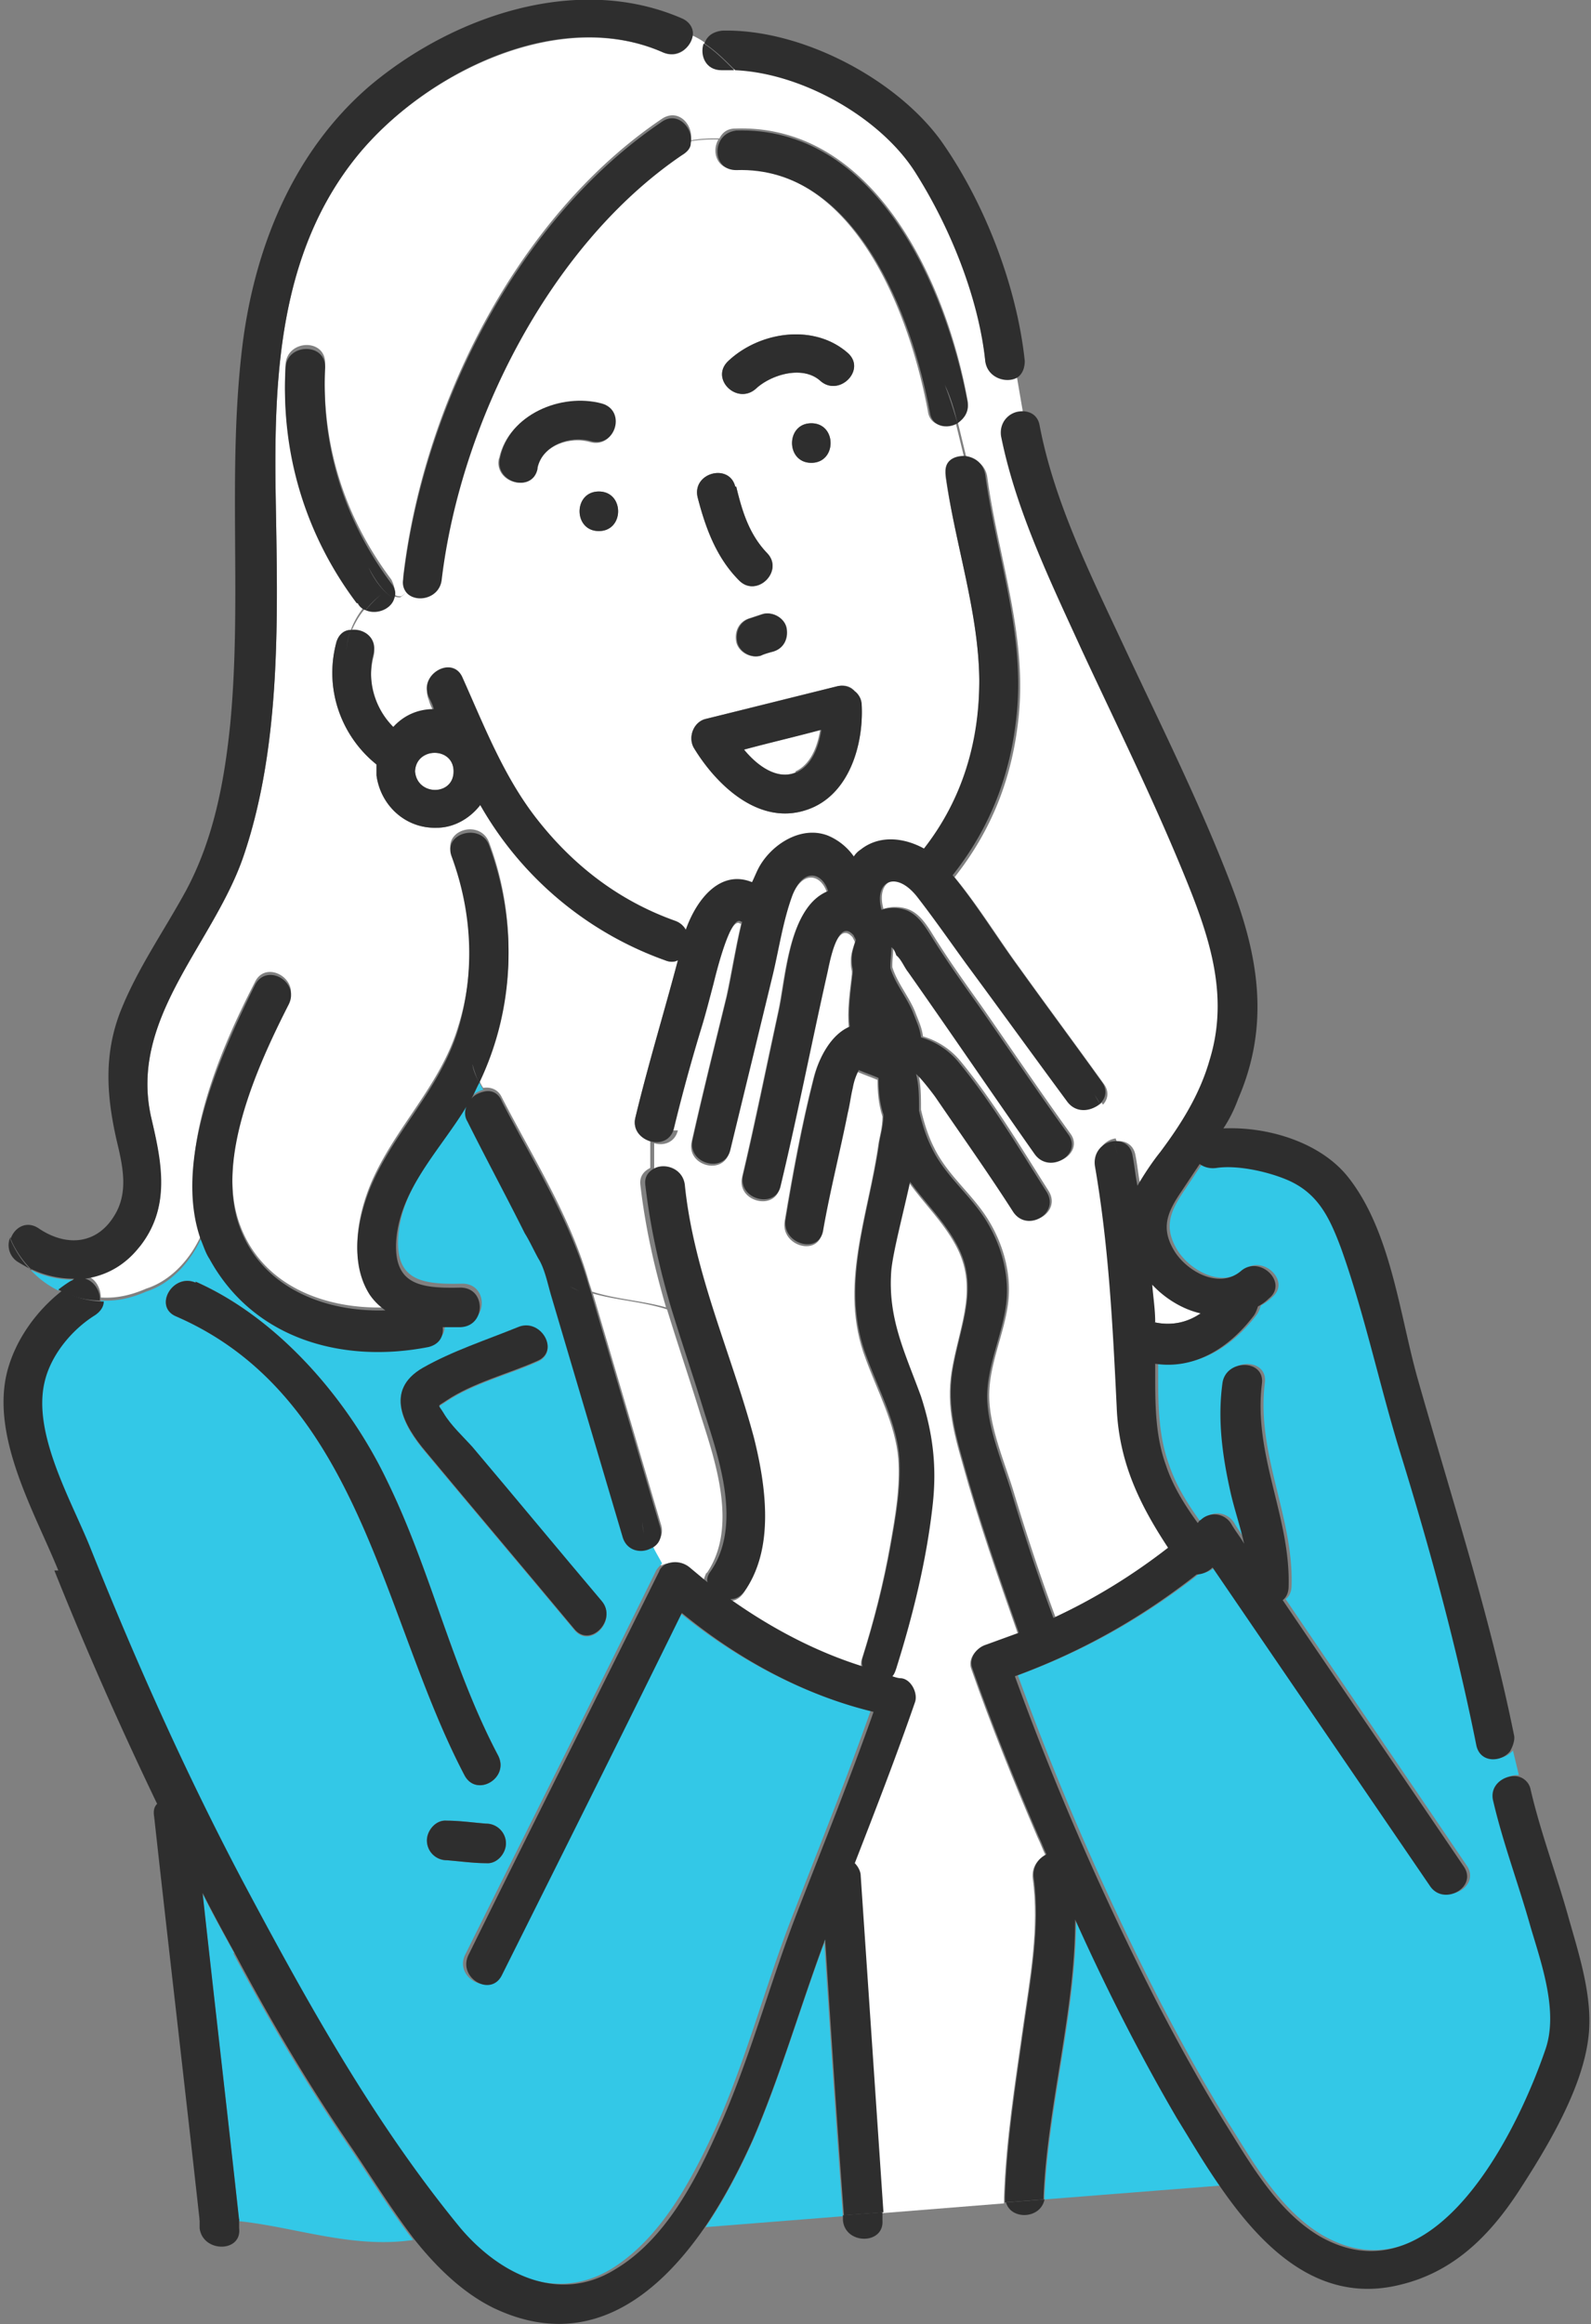 <svg data-name="レイヤー 2" xmlns="http://www.w3.org/2000/svg" viewBox="0 0 16.1 23.5"><rect x="0" y="0" width="16.1" height="23.5" fill="#808080" stroke="none"/><g data-name="レイヤー 3"><path d="M12.14 15.91c.06 0 .12-.03.16-.07l2.2 3.22c.14.21.49.01.34-.2-.61-.9-1.22-1.79-1.83-2.69.04-.03.06-.08.06-.14.02-.7-.36-1.33-.27-2.05.03-.25-.37-.25-.4 0-.05.37 0 .73.08 1.09.04.18.1.35.14.53-.04-.07-.09-.13-.13-.2a.199.199 0 00-.31-.04c-.01 0-.02.02-.03.03-.13-.18-.25-.37-.32-.58-.11-.3-.11-.62-.11-.93v-.1c.4.06.75-.16 1-.49.02-.03.03-.06.04-.09.04-.02.08-.05.11-.08.2-.16-.09-.44-.28-.28-.22.19-.54.01-.67-.19-.15-.24-.08-.4.07-.62l.18-.27c.04.03.1.05.17.04.2-.03.49.03.69.11.33.13.45.38.57.7.24.67.39 1.39.6 2.07.3.97.57 1.96.77 2.96.04.18.25.17.34.06l.06.25c-.12-.01-.27.09-.23.25.1.43.26.85.38 1.28.11.37.28.85.15 1.23-.29.85-1.13 2.56-2.29 1.89-.42-.25-.69-.72-.94-1.12-.25-.4-.47-.8-.69-1.22-.55-1.07-1.04-2.19-1.45-3.32.68-.25 1.28-.59 1.84-1.03zm-9.78 3.84c.36.68.75 1.34 1.19 1.98.19.28.4.62.63.92-.61.09-1.19-.13-1.76-.19-.12-1.1-.25-2.21-.37-3.31.1.2.21.4.32.6z" fill="#33c8e7"/><path d="M7.15 15.9s-.04.08-.03.11l-.18-.15a.23.23 0 00-.25-.03c-.03-.06-.07-.12-.1-.19.08-.04.13-.12.1-.22L6 13.08c.25.07.5.08.75.16.11.36.23.71.34 1.07.15.47.38 1.14.06 1.6zm3.95-4.12c.14.81.18 1.61.22 2.43.02.56.23.99.52 1.43-.36.28-.75.52-1.16.71-.16-.43-.3-.86-.43-1.29-.09-.29-.24-.64-.24-.95 0-.31.15-.62.19-.92.04-.29-.04-.59-.19-.84-.16-.27-.42-.46-.56-.75-.06-.12-.1-.25-.13-.38 0-.13 0-.26-.03-.37.05.04.18.21.2.24.26.38.53.76.78 1.15.14.22.48.02.34-.2-.28-.44-.56-.91-.89-1.31a.771.771 0 00-.38-.25c-.01-.09-.05-.17-.08-.25-.06-.15-.18-.29-.23-.45v-.02c0-.06.01-.13.01-.19.01 0 .03.02.05.08.05.04.08.12.12.17.43.61.85 1.23 1.28 1.84.15.21.49 0 .34-.2-.31-.43-.6-.86-.9-1.29-.15-.21-.3-.42-.44-.64-.08-.12-.16-.29-.31-.34a.393.393 0 00-.24 0c-.08-.29.15-.41.37-.12.17.22.33.45.49.67.34.46.68.93 1.02 1.39.09.12.24.1.33.02.06.11.11.23.15.36-.11.01-.21.11-.19.25z" fill="#fff"/><path d="M2.13 12.71c-.04-.06-.06-.13-.09-.2-.11.25-.31.47-.56.55-.16.07-.31.1-.46.09 0 .05-.03.11-.09.14-.24.15-.44.41-.51.68-.12.52.28 1.19.46 1.66.46 1.15.96 2.28 1.54 3.37.64 1.22 1.33 2.45 2.21 3.52.38.47.99.77 1.56.42.5-.31.81-.9 1.05-1.42.32-.71.51-1.47.8-2.2.26-.67.53-1.34.77-2.02-.7-.17-1.38-.54-1.94-1-.61 1.22-1.22 2.44-1.82 3.66-.11.23-.46.03-.34-.2.64-1.29 1.29-2.58 1.93-3.88.02-.03.04-.05.06-.07-.03-.06-.07-.12-.1-.19-.1.05-.24.02-.28-.12l-.72-2.43c-.03-.1-.05-.2-.09-.3 0 0-.02-.05-.04-.08-.05-.09-.09-.18-.14-.26-.19-.38-.39-.75-.58-1.13a.162.162 0 01-.01-.15c-.26.43-.67.83-.71 1.35-.03.45.24.49.65.48.26 0 .26.39 0 .4H4.5c.01.09-.03.17-.14.2-.86.17-1.77-.07-2.22-.89zm3.68 3.77c-.5-.6-1-1.19-1.5-1.79-.22-.26-.43-.62-.03-.85.3-.17.64-.28.96-.41.23-.1.43.24.2.34-.29.13-.65.22-.92.4-.1.07-.09.03-.03.13.07.12.2.24.29.34.44.52.87 1.04 1.31 1.56.16.19-.12.48-.28.28zm-1.49 2.13c0-.1.09-.21.2-.2.13 0 .27.02.4.03.11 0 .2.09.2.2 0 .1-.09.21-.2.2-.13 0-.27-.02-.4-.03a.2.2 0 01-.2-.2zm-2.34-5.65c.84.37 1.55 1.2 1.94 2.02.44.9.65 1.88 1.12 2.77.12.23-.22.43-.34.2-.84-1.6-1.05-3.83-2.92-4.64-.23-.1-.03-.44.2-.34zm-1.26 0s-.09.06-.13.09c-.1-.05-.2-.12-.28-.21.14.07.29.1.44.1-.01 0-.02 0-.03.02z" fill="#33c8e7"/><path d="M1.41 12.61c.32-.4.22-.85.12-1.31-.23-1.02.64-1.76.94-2.66.38-1.13.34-2.43.32-3.61-.02-1.21.03-2.48.83-3.46C4.3.74 5.66.07 6.71.53c.15.07.28-.05.3-.17.04.02.08.04.12.07-.04.12.02.27.18.27h.13c.68.04 1.46.48 1.82 1.03.35.55.65 1.26.71 1.91.02.17.21.23.32.17l.06.35c-.11.01-.21.11-.19.25.15.75.5 1.47.82 2.17.34.73.7 1.46 1.01 2.21.26.63.49 1.25.28 1.93-.1.35-.29.65-.5.93-.08.1-.16.22-.23.34-.02-.1-.03-.21-.05-.31-.02-.11-.11-.15-.19-.14a2.75 2.75 0 00-.15-.36c.06-.05.08-.14.02-.22-.28-.39-.57-.78-.85-1.17-.22-.3-.42-.63-.66-.92.38-.48.59-1.02.65-1.64.08-.83-.21-1.6-.32-2.41-.02-.12-.11-.18-.21-.19l-.09-.37c.07-.04.12-.12.1-.22-.21-1.16-.93-2.79-2.35-2.74-.08 0-.13.04-.16.1-.09 0-.19 0-.29.02.03-.15-.12-.33-.29-.22-1.47.99-2.42 2.9-2.62 4.63 0 .06.01.11.04.14a.17.17 0 01-.06.06c-.02 0-.05 0-.07-.02.01-.04 0-.09-.03-.15-.48-.64-.71-1.38-.67-2.18.01-.26-.38-.25-.4 0-.05.86.2 1.69.72 2.38.02.03.05.05.08.07-.06.07-.11.16-.14.24-.07 0-.13.05-.15.14-.12.47.06.94.41 1.22v.11c.04.3.29.54.61.53.18 0 .34-.1.44-.23a3.51 3.51 0 001.87 1.57c.05.02.09.02.13 0-.14.53-.3 1.05-.43 1.59-.03.12.05.21.15.24v.27c-.06.03-.11.08-.1.17.05.43.14.83.26 1.24-.25-.07-.5-.08-.75-.16-.01-.04-.03-.09-.04-.13-.19-.65-.56-1.23-.87-1.83-.04-.09-.12-.11-.19-.1a.3.3 0 01-.04-.08c.36-.75.39-1.62.1-2.4-.09-.24-.47-.13-.38.11.21.57.25 1.18.06 1.77-.18.58-.63 1-.87 1.55-.14.33-.23.78-.02 1.11.04.07.1.12.16.16-.6.02-1.24-.21-1.47-.83-.26-.69.18-1.65.49-2.26.12-.23-.23-.43-.34-.2-.35.68-.82 1.75-.54 2.55-.11.25-.31.47-.56.55-.16.07-.31.1-.46.09 0-.1-.06-.2-.15-.22.21-.03.4-.13.55-.32z" fill="#fff"/><path d="M3.69 6.16c-.06.07-.11.16-.14.24.13-.02.27.08.23.24-.07.27.01.56.2.74.1-.11.25-.18.41-.18-.02-.04-.04-.08-.05-.12-.1-.23.24-.43.34-.2.22.49.42 1.01.76 1.44.37.47.83.82 1.39 1.02.05.02.08.05.11.09.12-.31.36-.61.67-.48.02-.05.04-.09.06-.13.12-.24.43-.45.71-.34.11.04.2.12.26.21.02-.02.04-.05.07-.07.19-.15.44-.12.64-.01.39-.49.56-1.08.56-1.71 0-.7-.24-1.38-.34-2.07-.02-.13.09-.2.19-.19l-.09-.37c-.1.06-.26.04-.28-.11-.18-.97-.74-2.49-1.96-2.45-.18 0-.23-.18-.16-.3-.09 0-.19 0-.29.02 0 .05-.04.09-.09.12-1.34.91-2.24 2.71-2.43 4.29-.02.19-.25.24-.35.14a.17.17 0 01-.06.06c-.02 0-.05 0-.07-.02-.03.11-.18.17-.29.12zm3.76-1.24c.06.25.13.48.31.67.18.18-.1.46-.28.28-.23-.23-.34-.53-.42-.84-.06-.25.32-.35.38-.11zm.14 1.33l.12-.04c.1-.03.22.04.24.14.02.11-.03.21-.14.24-.04.01-.08.02-.12.04-.1.03-.22-.04-.24-.14-.02-.11.03-.21.14-.24zm.71-2.4c-.18-.16-.5-.06-.65.08-.19.17-.47-.1-.28-.28.32-.3.87-.38 1.21-.08.19.17-.09.45-.28.28zm-.09.43c.26 0 .26.4 0 .4s-.26-.4 0-.4zM7.14 7.27c.44-.11.88-.22 1.33-.33.08-.02.14 0 .18.05.04.03.06.08.07.14.02.41-.13.92-.56 1.06-.48.16-.91-.25-1.14-.63-.06-.11 0-.26.12-.29zm-1.08-2.3c.26 0 .26.4 0 .4s-.26-.4 0-.4zm-1.01-.33c.09-.44.62-.66 1.03-.55.25.07.14.45-.11.38-.21-.06-.49.04-.54.27-.05.25-.44.14-.38-.11z" fill="#fff"/><path d="M6.81 11.43c.08-.33.17-.66.27-.99.05-.16.09-.32.13-.47.01-.04.17-.72.28-.63h.01c-.06.25-.1.51-.15.74-.12.49-.24.97-.35 1.46-.06.25.32.35.38.11l.42-1.73c.07-.28.11-.58.21-.85.11-.28.3-.23.36-.04-.4.16-.42.87-.5 1.22-.12.55-.23 1.1-.36 1.65-.06.25.33.35.38.11.17-.71.31-1.43.47-2.14.02-.08.1-.59.27-.39 0 .01.02.03.02.05-.02.06-.04.12-.04.18 0 .04 0 .07.01.11v.03c-.02.18-.05.37-.03.55-.19.08-.31.31-.36.51-.12.47-.21.96-.29 1.44-.04.25.34.36.38.11.07-.4.17-.79.25-1.19.02-.08.03-.17.05-.25.01-.06.03-.12.06-.18.07.03.13.05.2.08 0 .12.01.25.05.37 0 .11-.03.21-.04.27-.1.73-.41 1.45-.13 2.18.12.33.3.66.33 1.01.02.29-.03.58-.08.86-.07.4-.17.79-.29 1.17-.01.03-.01.07 0 .09-.48-.15-.93-.39-1.34-.68.06 0 .11-.03.15-.09.3-.43.21-1.06.09-1.54-.23-.86-.61-1.67-.7-2.56-.02-.16-.19-.22-.3-.17v-.27c.1.03.21-.01.24-.13z" fill="#fff"/><path d="M4.77 11.1c.03-.05.06-.1.08-.16.01.03.03.06.04.08a.24.24 0 00-.12.07zm3.57 8.52c.06.93.12 1.86.19 2.79l-1.39.11c.19-.28.35-.59.48-.88.28-.65.48-1.35.73-2.02zm2.55-.21c.31.69.65 1.36 1.03 2.01.13.21.27.45.43.68l-1.78.14v-.03c.04-.92.32-1.87.32-2.8z" fill="#33c8e7"/><path d="M8.64 18.85c.21-.54.42-1.08.61-1.63.03-.09-.04-.23-.14-.24-.03 0-.06-.01-.09-.02.02-.02.03-.05.04-.08.17-.54.31-1.11.37-1.67.04-.38 0-.71-.12-1.08-.16-.44-.34-.79-.3-1.28.02-.19.11-.53.19-.89.15.21.34.39.47.63.23.42.05.79-.03 1.22-.07.36 0 .64.1.99.16.58.36 1.15.56 1.72l-.33.12c-.1.03-.18.14-.14.24.2.57.43 1.14.67 1.7.03.06.05.12.08.18-.08.04-.14.12-.13.23.07.5-.03 1.03-.1 1.52-.08.57-.17 1.13-.19 1.71v.06l-1.25.1-.23-3.4c0-.05-.03-.1-.06-.13zM8.05 7.81c-.19.08-.39-.06-.53-.23.26-.07.52-.13.78-.2-.03.18-.1.35-.25.42zm3.61 5.18c.13.14.31.25.49.29-.13.09-.29.13-.47.09 0-.13-.02-.25-.03-.38z" fill="#fff"/><path d="M8.72 7.13c0-.06-.03-.11-.07-.14a.189.189 0 00-.18-.05c-.44.11-.88.22-1.33.33-.12.03-.18.18-.12.29.23.38.66.79 1.14.63.43-.14.58-.66.56-1.06zm-.41.26c-.03.18-.1.35-.25.42-.19.08-.39-.06-.53-.23.26-.07.52-.13.78-.2zM4.08 5.86c.2-1.73 1.15-3.64 2.62-4.63.16-.11.32.07.29.22-.07.01-.14.04-.21.06a.83.83 0 01.21-.06c0 .05-.04.09-.09.12-1.34.91-2.24 2.71-2.43 4.29-.02.19-.25.24-.35.14.06-.07.14-.17.14-.27 0 .1-.07.19-.14.27a.159.159 0 01-.04-.14zm-.47.24c-.52-.69-.77-1.52-.72-2.38.01-.25.41-.26.4 0-.04.79.19 1.54.67 2.18.04.05.05.1.03.15-.11-.05-.2-.2-.26-.31.05.11.15.26.26.31-.03.11-.18.17-.29.12.05-.06.11-.12.17-.17-.06.05-.12.1-.17.17a.134.134 0 01-.08-.07zM7.13.44c.02-.07.08-.12.18-.13.79-.02 1.75.48 2.21 1.11.44.62.77 1.47.85 2.23 0 .08-.03.14-.08.17l-.06-.26c.03.09.05.18.06.26-.11.06-.3 0-.32-.17-.07-.65-.36-1.36-.71-1.91-.35-.55-1.14-1-1.82-1.03-.1-.1-.2-.2-.31-.27z" fill="#2e2e2e"/><path d="M7.43.71H7.3c-.16 0-.22-.15-.18-.27.11.07.21.17.31.27zm.01.61c1.42-.05 2.13 1.58 2.35 2.74.02.1-.03.17-.1.22-.03-.13-.07-.27-.13-.39.05.13.09.26.13.39-.1.06-.26.04-.28-.11-.18-.97-.74-2.49-1.96-2.45-.18 0-.23-.18-.16-.3.17.01.33.08.43.22-.1-.14-.26-.2-.43-.22.03-.05.08-.09.16-.1z" fill="#2e2e2e"/><path d="M4.2 7.8c.01-.25.39-.25.39 0s-.37.25-.39 0z" fill="#fff"/><path d="M2.58 9.96c.12-.23.46-.03.34.2-.31.61-.75 1.57-.49 2.26.23.61.87.85 1.47.83a.609.609 0 01-.16-.16c-.21-.33-.12-.78.02-1.11.24-.55.69-.97.87-1.55.18-.59.15-1.2-.06-1.77-.09-.24.3-.34.38-.11.29.78.26 1.65-.1 2.4-.03-.06-.05-.12-.07-.19.01.07.04.13.07.19-.03.05-.05.11-.08.16.03-.04.08-.06.12-.07.11.18.26.34.35.52-.09-.18-.25-.33-.35-.52.07-.02.15 0 .19.1.31.6.68 1.18.87 1.83.01.04.03.09.04.13-.07-.02-.14-.05-.22-.09.07.04.14.06.22.09l.69 2.34c.03.11-.02.19-.1.22a.608.608 0 01-.08-.27c0 .1.04.18.08.27-.1.05-.24.02-.28-.12l-.72-2.43c-.03-.1-.05-.2-.09-.3 0 0-.02-.05-.04-.08-.05-.09-.09-.18-.14-.26-.19-.38-.39-.75-.58-1.13a.162.162 0 01-.01-.15c-.26.43-.67.83-.71 1.35-.03.45.24.49.65.48.26 0 .26.39 0 .4h-.18c.01.09-.03.17-.14.2-.86.17-1.77-.07-2.22-.89-.04-.06-.06-.13-.09-.2-.28-.8.2-1.86.54-2.55z" fill="#2e2e2e"/><path d="M4.78 14.63c.44.52.87 1.04 1.31 1.56.16.19-.12.48-.28.28-.5-.6-1-1.19-1.5-1.79-.22-.26-.43-.62-.03-.85.3-.17.64-.28.96-.41.23-.1.43.24.2.34-.29.13-.65.22-.92.4-.1.07-.09.03-.03.13.07.12.2.24.29.34zm4.15 7.82c.02.25-.38.25-.4 0v-.05l.4-.03v.08zm1.25-.18l.39-.03c-.04.2-.34.21-.39.03z" fill="#2e2e2e"/><path d="M.55 15.88c.32.8.67 1.59 1.04 2.36-.03.03-.04.07-.03.13.15 1.36.31 2.72.46 4.08h.4c-.12-1.1-.25-2.21-.37-3.31.1.2.21.4.32.6.36.68.75 1.34 1.19 1.98.19.28.4.62.63.92.23.29.5.55.81.7.93.44 1.64-.1 2.14-.83h-.16.16c.19-.28.35-.59.48-.88.28-.65.48-1.35.73-2.02.06.93.12 1.86.19 2.79l.4-.03-.23-3.4c0-.05-.03-.1-.06-.13.21-.54.42-1.08.61-1.63.03-.09-.04-.23-.14-.24-.03 0-.06-.01-.09-.02.02-.02.03-.05.04-.08.17-.54.31-1.11.37-1.67.04-.38 0-.71-.12-1.08-.16-.44-.34-.79-.3-1.28.02-.19.11-.53.19-.89.15.21.34.39.47.63.23.42.05.79-.03 1.22-.07.36 0 .64.1.99.16.58.36 1.15.56 1.72l-.33.12c-.1.03-.18.14-.14.24.2.57.43 1.14.67 1.7.03.06.05.12.08.18-.08.04-.14.12-.13.23.07.5-.03 1.03-.1 1.52-.08.57-.17 1.13-.19 1.71v.06l.39-.03v-.03c.04-.92.32-1.87.32-2.8.31.69.65 1.36 1.03 2.01.13.21.27.45.43.68l.22-.02-.22.02c.44.64 1.02 1.21 1.84 1 .53-.13.89-.49 1.18-.93.28-.43.64-1.02.71-1.54.06-.41-.09-.86-.2-1.25-.12-.43-.28-.85-.38-1.28a.168.168 0 00-.15-.14l.25 1.03-.25-1.03c-.12-.01-.27.09-.23.25.1.43.26.85.38 1.28.11.37.28.85.15 1.23-.29.85-1.13 2.56-2.29 1.89-.42-.25-.69-.72-.94-1.12-.25-.4-.47-.8-.69-1.22-.55-1.07-1.04-2.19-1.45-3.32.68-.25 1.28-.59 1.84-1.03.06 0 .12-.03.16-.07l2.2 3.22c.14.21.49.01.34-.2-.61-.9-1.22-1.79-1.83-2.69.04-.03.06-.08.06-.14.02-.7-.36-1.33-.27-2.05.03-.25-.37-.25-.4 0-.05.37 0 .73.08 1.09.04.18.1.35.14.53-.04-.07-.09-.13-.13-.2a.199.199 0 00-.31-.04c-.01 0-.02.02-.03.03-.13-.18-.25-.37-.32-.58-.11-.3-.11-.62-.11-.93v-.1c.4.06.75-.16 1-.49.02-.03.03-.06.04-.09.04-.02.08-.05.11-.08.2-.16-.09-.44-.28-.28-.22.19-.54.01-.67-.19-.15-.24-.08-.4.07-.62l.18-.27c.04.03.1.05.17.04.2-.03.49.03.69.11.33.13.45.38.57.7.24.67.39 1.39.6 2.07.3.97.57 1.96.77 2.96.04.18.25.17.34.06l-.1-.42.1.42s.06-.1.04-.17c-.25-1.23-.64-2.42-.98-3.62-.18-.65-.27-1.48-.7-2.02-.28-.35-.81-.51-1.26-.49.06-.09.11-.19.15-.3.32-.74.21-1.43-.07-2.16-.31-.81-.7-1.59-1.07-2.38-.34-.73-.72-1.48-.87-2.27-.02-.11-.11-.15-.2-.14.04.23.07.46.14.71-.07-.25-.1-.48-.14-.71-.11.01-.21.11-.19.25.15.75.5 1.47.82 2.17.34.73.7 1.46 1.01 2.21.26.63.49 1.25.28 1.93-.1.35-.29.65-.5.93-.08.1-.16.22-.23.34-.02-.1-.03-.21-.05-.31-.02-.11-.11-.15-.19-.14.07.21.09.44.06.67.04-.23.01-.45-.06-.67-.11.01-.21.11-.19.25.14.81.18 1.61.22 2.43.02.56.23.99.52 1.43-.36.28-.75.52-1.16.71-.16-.43-.3-.86-.43-1.29-.09-.29-.24-.64-.24-.95 0-.31.15-.62.19-.92.04-.29-.04-.59-.19-.84-.16-.27-.42-.46-.56-.75-.06-.12-.1-.25-.13-.38 0-.13 0-.26-.03-.37.05.04.18.21.2.24.26.38.53.76.78 1.15.14.22.48.02.34-.2-.28-.44-.56-.91-.89-1.31a.771.771 0 00-.38-.25c-.01-.09-.05-.17-.08-.25-.06-.15-.18-.29-.23-.45v-.02c0-.06.01-.13.01-.19.01 0 .03.02.05.08.05.04.08.12.12.17.43.61.85 1.23 1.28 1.84.15.21.49 0 .34-.2-.31-.43-.6-.86-.9-1.29-.15-.21-.3-.42-.44-.64-.08-.12-.16-.29-.31-.34a.393.393 0 00-.24 0c-.08-.29.15-.41.37-.12.17.22.33.45.49.67.34.46.68.93 1.02 1.39.09.12.24.1.33.02-.02-.03-.04-.07-.06-.1.02.03.04.06.06.1.06-.05.08-.14.02-.22-.28-.39-.57-.78-.85-1.17-.22-.3-.42-.63-.66-.92.38-.48.59-1.02.65-1.64.08-.83-.21-1.6-.32-2.41-.02-.12-.11-.18-.21-.19.06.24.12.47.25.69-.13-.22-.19-.46-.25-.69-.11 0-.21.05-.19.19.09.69.33 1.37.34 2.07 0 .63-.17 1.21-.56 1.71-.2-.11-.45-.14-.64.01-.03.02-.05.04-.07.07a.607.607 0 00-.26-.21c-.28-.11-.59.1-.71.34-.02.04-.04.09-.06.13-.32-.13-.56.17-.67.48a.201.201 0 00-.11-.09c-.56-.2-1.02-.55-1.39-1.02-.34-.43-.54-.95-.76-1.44-.1-.23-.45-.03-.34.2.02.04.04.08.05.12-.17 0-.31.07-.41.18a.771.771 0 01-.2-.74c.04-.16-.1-.26-.23-.24-.06.16-.06.32.04.45-.1-.13-.1-.3-.04-.45-.07 0-.13.05-.15.14-.12.47.06.94.41 1.22v.11c.04.3.29.54.61.53.18 0 .34-.1.44-.23a3.51 3.51 0 001.87 1.57c.05.02.09.02.13 0-.14.53-.3 1.05-.43 1.59-.03.12.05.21.15.24v-.28.28c.1.03.21-.01.24-.13.08-.33.17-.66.27-.99.05-.16.09-.32.13-.47.01-.04.17-.72.28-.63h.01c-.06.25-.1.51-.15.74-.12.49-.24.97-.35 1.46-.06.25.32.35.38.11l.42-1.73c.07-.28.11-.58.21-.85.11-.28.3-.23.36-.04-.4.16-.42.87-.5 1.22-.12.55-.23 1.1-.36 1.65-.06.25.33.35.38.11.17-.71.31-1.43.47-2.14.02-.08.1-.59.27-.39 0 .01.02.03.02.05-.02.06-.04.12-.04.18 0 .04 0 .07.01.11v.03c-.02.18-.05.37-.03.55-.19.08-.31.31-.36.51-.12.47-.21.96-.29 1.44-.04.25.34.36.38.11.07-.4.17-.79.25-1.19.02-.08.03-.17.05-.25.01-.06.03-.12.06-.18.07.03.13.05.2.08 0 .12.01.25.05.37 0 .11-.03.21-.04.27-.1.73-.41 1.45-.13 2.18.12.33.3.66.33 1.01.02.29-.03.58-.08.86-.07.4-.17.79-.29 1.17-.01.03-.01.07 0 .09-.48-.15-.93-.39-1.34-.68.06 0 .11-.03.15-.09.3-.43.21-1.06.09-1.54-.23-.86-.61-1.67-.7-2.56-.02-.16-.19-.22-.3-.17v.31-.31c-.06.03-.11.08-.1.17.05.43.14.83.26 1.24.11.36.23.71.34 1.07.15.47.38 1.14.06 1.6-.03.04-.04.08-.03.11l-.18-.15a.23.23 0 00-.25-.03c-.03.02-.05.04-.06.07-.64 1.29-1.29 2.58-1.93 3.88-.11.23.23.43.34.2.61-1.22 1.22-2.44 1.82-3.66.56.46 1.23.83 1.94 1-.24.68-.51 1.35-.77 2.02-.28.72-.48 1.49-.8 2.2-.23.52-.54 1.12-1.05 1.42-.57.35-1.17.04-1.56-.42-.88-1.07-1.56-2.3-2.21-3.52-.58-1.1-1.08-2.22-1.54-3.37-.19-.47-.58-1.14-.46-1.66.06-.27.27-.53.51-.68.06-.04.09-.09.09-.14-.15 0-.29-.04-.42-.11-.27.21-.48.51-.56.83-.16.66.28 1.41.52 2zM4.59 7.8c0 .25-.37.25-.39 0 .01-.25.39-.25.39 0zm7.1 5.57c0-.13-.02-.25-.03-.38.13.14.31.25.49.29-.13.09-.29.13-.47.09zM.32 12.84s-.09-.05-.14-.08a.2.2 0 01-.08-.24c.05.12.12.23.21.32z" fill="#2e2e2e"/><path d="M.11 12.52c.04-.11.16-.18.28-.1.28.19.6.17.78-.15.13-.23.07-.49.01-.74-.1-.44-.13-.85.03-1.28.17-.44.44-.82.67-1.24.28-.52.39-1.1.45-1.69.12-1.26-.03-2.54.12-3.8.12-1 .51-1.98 1.29-2.65.83-.7 2.1-1.15 3.17-.68.08.04.11.11.1.17-.02.12-.15.23-.3.17C5.65.06 4.3.74 3.62 1.57c-.8.98-.85 2.25-.83 3.46.02 1.18.06 2.48-.32 3.61-.3.9-1.17 1.65-.94 2.66.11.46.2.91-.12 1.31-.15.19-.34.29-.55.32.09.02.16.13.15.22-.15 0-.29-.04-.42-.11.04-.03.08-.06.13-.09.01 0 .02-.01.03-.02-.15 0-.29-.03-.44-.1a.988.988 0 01-.21-.32zm2.31 9.93v.08c.03.25-.37.25-.4 0v-.09h.4zm-.44-9.49c.84.37 1.55 1.2 1.94 2.02.44.9.65 1.88 1.12 2.77.12.23-.22.43-.34.2-.84-1.6-1.05-3.83-2.92-4.64-.23-.1-.03-.44.2-.34zm2.94 5.48c.11 0 .2.09.2.2 0 .1-.09.21-.2.2-.13 0-.27-.02-.4-.03a.2.2 0 01-.2-.2c0-.1.09-.21.2-.2.13 0 .27.02.4.03zM7.37 3.65c.32-.3.87-.38 1.21-.08.19.17-.09.45-.28.28-.18-.16-.5-.06-.65.08-.19.17-.47-.1-.28-.28zm.84.63c.26 0 .26.4 0 .4s-.26-.4 0-.4zM6.06 5.37c-.26 0-.26-.4 0-.4s.26.4 0 .4zm1.39-.45c.06.25.13.48.31.67.18.18-.1.46-.28.28-.23-.23-.34-.53-.42-.84-.06-.25.32-.35.38-.11zm.37 1.67s-.08.02-.12.04c-.1.03-.22-.04-.24-.14-.02-.11.03-.21.14-.24l.12-.04c.1-.03.22.04.24.14.02.11-.03.21-.14.24z" fill="#2e2e2e"/><path d="M5.44 4.74c-.05.25-.44.14-.38-.11.09-.44.62-.66 1.03-.55.25.07.14.45-.11.38-.21-.06-.49.04-.54.27z" fill="#2e2e2e"/></g></svg>